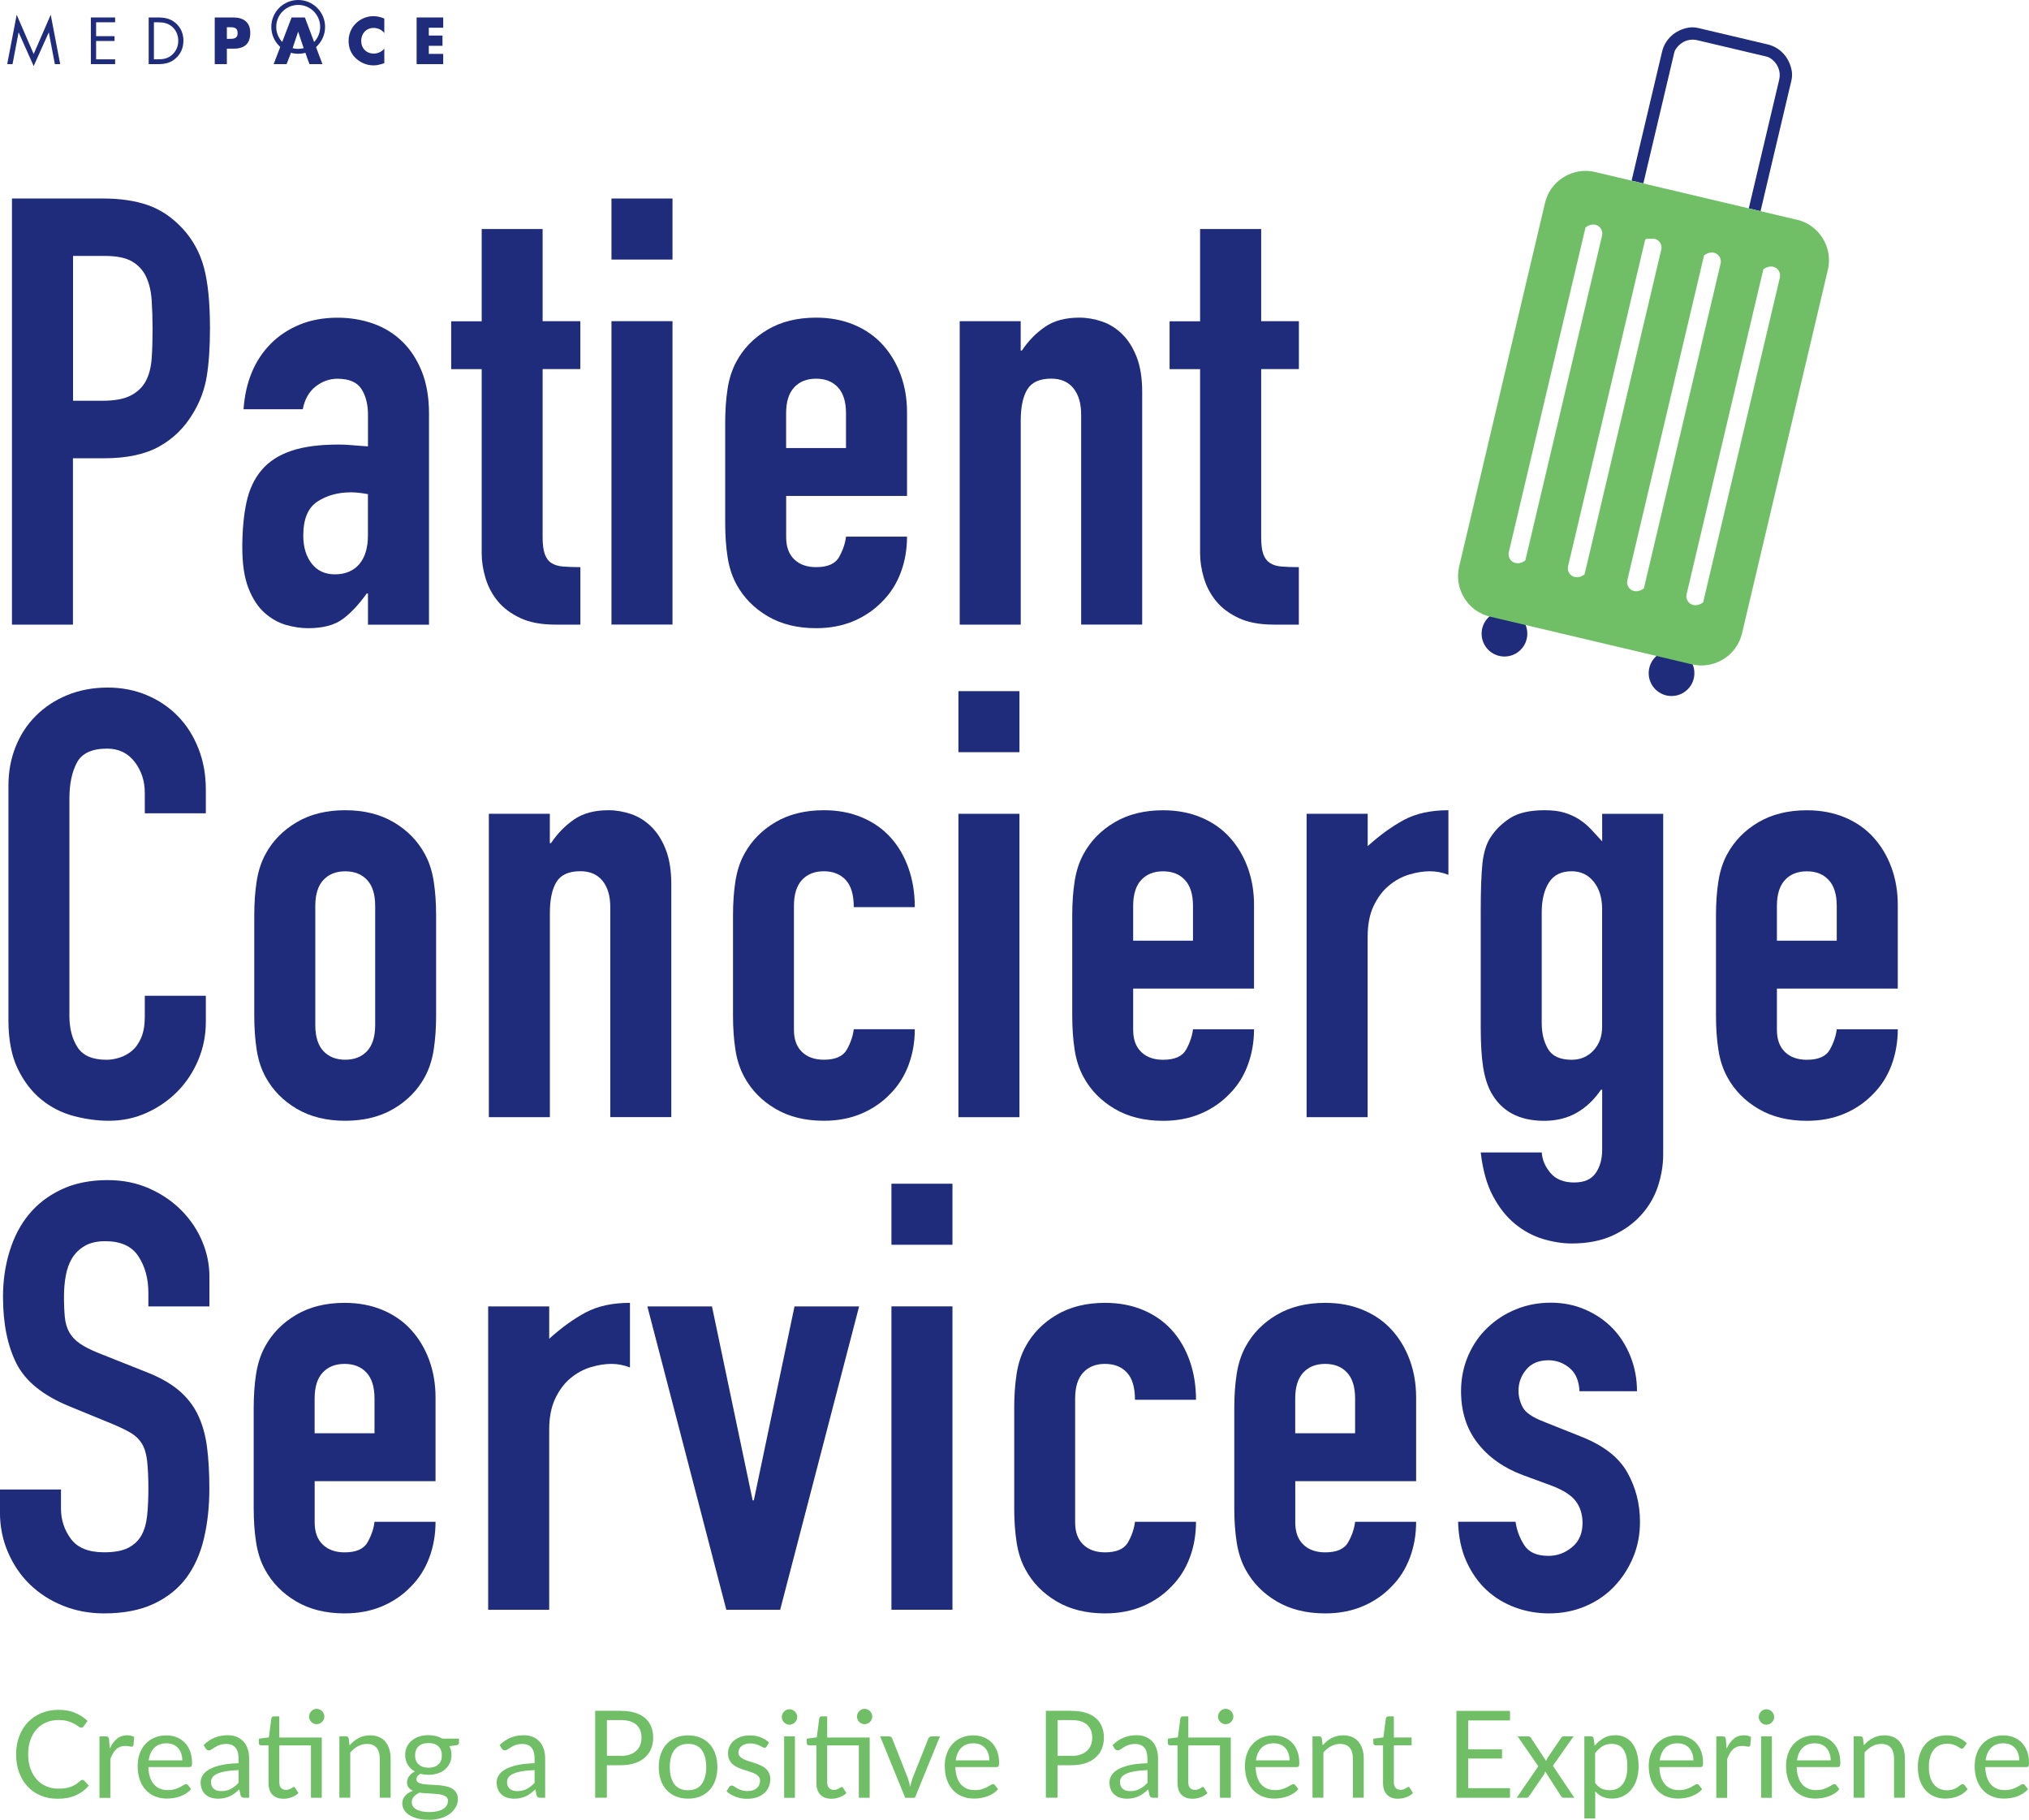 <svg xmlns="http://www.w3.org/2000/svg" id="Layer_2" viewBox="0 0 391.65 351.22"><defs><style>.cls-1{fill:none;}.cls-2{fill:#1f2b7b;}.cls-3{fill:#70bf67;}</style></defs><g id="Layer_1-2"><path class="cls-2" d="m62.75,5.19c0-2.86-2.32-5.19-5.19-5.19s-5.19,2.32-5.19,5.19,2.32,5.19,5.19,5.19,5.19-2.32,5.19-5.19h0Zm-.95,0c0,2.34-1.9,4.24-4.24,4.24s-4.24-1.9-4.24-4.24,1.9-4.24,4.24-4.24,4.24,1.9,4.24,4.24h0Z"/><polygon class="cls-2" points="1.39 12.38 2.42 12.38 3.58 6.28 3.61 6.28 6.5 12.75 9.4 6.28 9.43 6.28 10.59 12.38 11.62 12.38 9.79 2.85 6.5 10.42 3.22 2.85 1.39 12.38 1.39 12.38"/><polygon class="cls-2" points="17.54 12.38 22.22 12.38 22.22 11.45 18.55 11.45 18.55 7.91 22.11 7.91 22.11 6.98 18.55 6.98 18.55 4.3 22.22 4.3 22.22 3.37 17.54 3.37 17.54 12.38 17.54 12.38"/><path class="cls-2" d="m35.41,7.89c0-1.34-.47-2.55-1.49-3.43-1.06-.91-2.17-1.09-3.52-1.09h-1.7v9.01h1.67c1.41,0,2.49-.18,3.56-1.13.99-.89,1.47-2.05,1.47-3.36h0Zm-1-.01c0,1-.38,1.95-1.13,2.64-.82.78-1.74.93-2.84.93h-.73v-7.15h.73c1.06,0,1.97.14,2.8.87.78.68,1.17,1.67,1.17,2.7h0Z"/><path class="cls-2" d="m48.31,6.33c0-2.07-1.34-2.96-3.27-2.96h-3.59v9.01h2.34v-2.99h1.33c2.04,0,3.19-.93,3.19-3.06h0Zm-2.44.07c0,1.1-.84,1.1-1.69,1.1h-.39v-2.25h.39c.91,0,1.69.01,1.69,1.15h0Z"/><polygon class="cls-2" points="62.24 12.38 58.85 3.37 56.29 3.37 52.82 12.38 55.31 12.38 55.93 10.82 55.93 10.82 56.58 9.02 56.57 9.02 57.54 6.15 57.57 6.15 58.47 8.87 58.48 8.87 59.26 11.07 59.25 11.07 59.74 12.38 62.24 12.38 62.24 12.38"/><path class="cls-2" d="m74.19,3.58c-.69-.29-1.38-.46-2.14-.46-1.27,0-2.55.55-3.43,1.46-.86.88-1.33,2.07-1.33,3.3,0,1.34.45,2.51,1.44,3.41.93.85,2.13,1.33,3.38,1.33.73,0,1.29-.18,2.07-.42v-2.81c-.49.59-1.25.95-2.02.95-1.46,0-2.44-1.03-2.44-2.45s.97-2.5,2.4-2.5c.8,0,1.58.35,2.06.99v-2.81h0Z"/><polygon class="cls-2" points="85.55 5.35 85.55 3.37 80.42 3.37 80.42 12.38 85.55 12.38 85.55 10.4 82.77 10.4 82.77 8.84 85.41 8.84 85.41 6.86 82.77 6.86 82.77 5.35 85.55 5.35 85.55 5.35"/><path class="cls-2" d="m2.31,38.31h17.67c3.23,0,6.08.42,8.54,1.27,2.46.85,4.7,2.35,6.7,4.5,2,2.16,3.38,4.68,4.15,7.57s1.16,6.79,1.16,11.72c0,3.62-.21,6.72-.63,9.3-.43,2.58-1.33,4.98-2.72,7.22-1.62,2.69-3.77,4.79-6.47,6.29-2.7,1.5-6.24,2.26-10.62,2.26h-6.01v32.1H2.31V38.31Zm11.78,39.03h5.66c2.39,0,4.23-.34,5.54-1.04,1.31-.69,2.27-1.64,2.89-2.83.62-1.19.98-2.63,1.1-4.33s.17-3.58.17-5.66c0-1.92-.06-3.75-.17-5.49s-.46-3.23-1.04-4.5c-.58-1.27-1.48-2.27-2.71-3.01-1.23-.73-3.01-1.09-5.31-1.09h-6.12v27.94Z"/><path class="cls-2" d="m71.02,114.53h-.23c-1.54,2.16-3.1,3.81-4.68,4.97-1.58,1.15-3.79,1.73-6.64,1.73-1.38,0-2.81-.22-4.27-.63-1.47-.43-2.83-1.2-4.1-2.31-1.27-1.11-2.31-2.69-3.12-4.73-.81-2.04-1.21-4.68-1.21-7.91s.27-6.22.81-8.72c.54-2.5,1.52-4.58,2.94-6.24s3.33-2.89,5.72-3.69c2.39-.81,5.43-1.21,9.13-1.21.85,0,1.69.04,2.54.12.84.08,1.88.15,3.12.23v-6.12c0-2-.43-3.66-1.27-4.96-.85-1.31-2.39-1.97-4.62-1.97-1.54,0-2.94.5-4.22,1.5-1.27,1-2.1,2.46-2.48,4.39h-11.43c.38-5.31,2.15-9.54,5.31-12.7,1.54-1.54,3.39-2.75,5.54-3.64,2.15-.88,4.58-1.33,7.28-1.33,2.46,0,4.77.38,6.93,1.15s4.02,1.93,5.6,3.47c1.58,1.54,2.83,3.46,3.76,5.78.92,2.31,1.38,5.01,1.38,8.08v40.76h-11.78v-6Zm0-19.17c-1.31-.23-2.39-.35-3.23-.35-2.54,0-4.72.6-6.53,1.79-1.81,1.2-2.72,3.37-2.72,6.53,0,2.24.54,4.04,1.62,5.43,1.08,1.39,2.58,2.08,4.51,2.08s3.56-.65,4.68-1.97c1.11-1.31,1.67-3.16,1.67-5.54v-7.97Z"/><path class="cls-2" d="m92.96,44.2h11.78v17.79h7.28v9.24h-7.28v32.45c0,1.38.14,2.46.41,3.23.27.77.69,1.35,1.27,1.73.58.38,1.33.62,2.26.69.92.08,2.04.12,3.35.12v11.09h-4.85c-2.7,0-4.95-.42-6.75-1.27-1.81-.85-3.25-1.92-4.33-3.23-1.08-1.31-1.87-2.79-2.37-4.44s-.75-3.25-.75-4.79v-35.57h-5.89v-9.24h5.89v-17.79Z"/><path class="cls-2" d="m118.03,38.31h11.78v11.78h-11.78v-11.78Zm0,23.67h11.78v58.55h-11.78v-58.55Z"/><path class="cls-2" d="m151.75,95.71v7.97c0,1.85.52,3.27,1.56,4.27,1.04,1,2.44,1.5,4.22,1.5,2.23,0,3.71-.65,4.44-1.96.73-1.31,1.18-2.62,1.33-3.93h11.78c0,2.46-.4,4.77-1.21,6.93-.81,2.15-1.98,4-3.52,5.54-1.54,1.62-3.39,2.89-5.54,3.81-2.16.92-4.58,1.39-7.28,1.39-3.62,0-6.74-.77-9.35-2.31-2.62-1.54-4.62-3.58-6.01-6.12-.85-1.54-1.42-3.31-1.73-5.31-.31-2-.46-4.2-.46-6.58v-19.29c0-2.39.15-4.58.46-6.58.31-2,.89-3.78,1.73-5.31,1.38-2.54,3.39-4.58,6.01-6.12,2.61-1.54,5.73-2.31,9.35-2.31,2.69,0,5.14.46,7.33,1.38s4.04,2.21,5.54,3.87c1.5,1.66,2.66,3.6,3.47,5.83.81,2.23,1.21,4.62,1.21,7.16v16.17h-23.33Zm0-9.24h11.55v-6.7c0-2.24-.52-3.91-1.56-5.02-1.04-1.12-2.44-1.67-4.22-1.67s-3.18.56-4.22,1.67c-1.04,1.12-1.56,2.79-1.56,5.02v6.7Z"/><path class="cls-2" d="m185.24,61.99h11.78v5.66h.23c1.23-1.85,2.72-3.37,4.45-4.56,1.73-1.2,3.94-1.79,6.64-1.79,1.46,0,2.92.25,4.39.75,1.46.5,2.77,1.33,3.93,2.48s2.08,2.64,2.77,4.44c.69,1.81,1.04,4.02,1.04,6.64v44.92h-11.78v-40.53c0-2.15-.5-3.85-1.5-5.08-1-1.23-2.43-1.85-4.27-1.85-2.23,0-3.77.69-4.62,2.08-.85,1.39-1.27,3.39-1.27,6.01v39.38h-11.78v-58.55Z"/><path class="cls-2" d="m231.66,44.2h11.78v17.79h7.28v9.24h-7.28v32.45c0,1.38.13,2.46.4,3.23s.7,1.35,1.27,1.73c.58.38,1.33.62,2.25.69.92.08,2.04.12,3.35.12v11.09h-4.85c-2.7,0-4.95-.42-6.76-1.27-1.81-.85-3.25-1.92-4.33-3.23-1.08-1.31-1.87-2.79-2.37-4.44-.5-1.66-.75-3.25-.75-4.79v-35.57h-5.89v-9.24h5.89v-17.79Z"/><path class="cls-2" d="m39.73,197.24c0,2.54-.48,4.96-1.44,7.27-.96,2.31-2.29,4.33-3.98,6.07-1.69,1.73-3.68,3.12-5.95,4.15-2.27,1.04-4.72,1.56-7.33,1.56-2.23,0-4.5-.31-6.81-.92-2.31-.62-4.39-1.67-6.24-3.18-1.85-1.5-3.37-3.48-4.56-5.95-1.19-2.46-1.79-5.58-1.79-9.35v-45.27c0-2.69.46-5.2,1.38-7.5.92-2.31,2.23-4.31,3.93-6,1.69-1.69,3.71-3.02,6.06-3.98,2.35-.96,4.95-1.45,7.8-1.45,2.69,0,5.2.48,7.5,1.45,2.31.96,4.31,2.31,6.01,4.04,1.69,1.73,3.02,3.81,3.98,6.24.96,2.43,1.44,5.06,1.44,7.91v4.62h-11.78v-3.93c0-2.31-.66-4.31-1.97-6.01-1.31-1.69-3.08-2.54-5.31-2.54-2.93,0-4.87.91-5.83,2.71-.96,1.81-1.44,4.1-1.44,6.87v42.04c0,2.39.52,4.39,1.56,6.01,1.04,1.62,2.91,2.42,5.6,2.42.77,0,1.6-.13,2.48-.4.88-.27,1.69-.71,2.43-1.33.73-.61,1.33-1.46,1.79-2.54.46-1.08.69-2.43.69-4.04v-4.04h11.78v5.08Z"/><path class="cls-2" d="m49.08,176.68c0-2.39.15-4.58.46-6.58.31-2,.89-3.78,1.73-5.31,1.38-2.54,3.39-4.58,6.01-6.12,2.61-1.54,5.73-2.31,9.35-2.31s6.73.77,9.35,2.31c2.62,1.54,4.62,3.58,6.01,6.12.85,1.54,1.42,3.31,1.73,5.31.31,2,.46,4.19.46,6.58v19.29c0,2.39-.15,4.58-.46,6.58-.31,2-.89,3.77-1.73,5.31-1.39,2.54-3.39,4.58-6.01,6.12-2.62,1.54-5.74,2.31-9.35,2.31s-6.74-.77-9.35-2.31c-2.62-1.54-4.62-3.58-6.01-6.12-.85-1.54-1.42-3.31-1.73-5.31-.31-2-.46-4.2-.46-6.58v-19.29Zm11.78,21.14c0,2.23.52,3.91,1.56,5.02,1.04,1.11,2.44,1.67,4.22,1.67s3.18-.56,4.22-1.67c1.04-1.12,1.56-2.79,1.56-5.02v-22.98c0-2.24-.52-3.91-1.56-5.02-1.04-1.12-2.44-1.67-4.22-1.67s-3.18.56-4.22,1.67c-1.04,1.12-1.56,2.79-1.56,5.02v22.98Z"/><path class="cls-2" d="m94.35,157.05h11.78v5.66h.23c1.23-1.85,2.72-3.37,4.45-4.56,1.73-1.2,3.94-1.79,6.64-1.79,1.46,0,2.92.25,4.39.75,1.46.5,2.77,1.33,3.93,2.48s2.08,2.64,2.77,4.44c.69,1.81,1.04,4.02,1.04,6.64v44.92h-11.78v-40.53c0-2.15-.5-3.85-1.5-5.08-1-1.23-2.43-1.85-4.27-1.85-2.23,0-3.77.69-4.62,2.08-.85,1.39-1.27,3.39-1.27,6.01v39.38h-11.78v-58.55Z"/><path class="cls-2" d="m153.25,198.74c0,1.85.52,3.27,1.56,4.27,1.04,1,2.44,1.5,4.21,1.5,2.23,0,3.71-.65,4.45-1.96.73-1.31,1.17-2.62,1.33-3.93h11.78c0,2.46-.4,4.77-1.21,6.93-.81,2.15-1.98,4-3.52,5.54-1.54,1.62-3.39,2.89-5.54,3.81-2.15.92-4.58,1.39-7.28,1.39-3.62,0-6.74-.77-9.35-2.31-2.62-1.54-4.62-3.58-6-6.12-.85-1.54-1.43-3.31-1.73-5.31-.31-2-.46-4.2-.46-6.58v-19.29c0-2.39.15-4.58.46-6.58.31-2,.88-3.78,1.73-5.31,1.38-2.54,3.38-4.58,6-6.12,2.61-1.54,5.74-2.31,9.35-2.31,2.7,0,5.14.46,7.33,1.38,2.19.92,4.04,2.21,5.54,3.87,1.5,1.66,2.66,3.64,3.47,5.95.81,2.31,1.21,4.81,1.21,7.5h-11.78c0-2.39-.52-4.14-1.56-5.25s-2.44-1.67-4.22-1.67-3.18.56-4.21,1.67c-1.04,1.12-1.56,2.79-1.56,5.02v23.91Z"/><path class="cls-2" d="m185,133.38h11.78v11.78h-11.78v-11.78Zm0,23.67h11.78v58.55h-11.78v-58.55Z"/><path class="cls-2" d="m218.73,190.78v7.97c0,1.85.52,3.27,1.56,4.27,1.04,1,2.44,1.5,4.21,1.5,2.24,0,3.72-.65,4.45-1.96.73-1.31,1.17-2.62,1.33-3.93h11.78c0,2.46-.41,4.77-1.21,6.93s-1.98,4-3.52,5.54c-1.54,1.62-3.39,2.89-5.54,3.81-2.15.92-4.58,1.39-7.28,1.39-3.62,0-6.73-.77-9.35-2.31-2.62-1.54-4.62-3.58-6-6.12-.85-1.54-1.43-3.31-1.73-5.31-.31-2-.46-4.2-.46-6.58v-19.29c0-2.39.15-4.58.46-6.58.31-2,.88-3.78,1.73-5.31,1.38-2.54,3.38-4.58,6-6.12,2.62-1.54,5.74-2.31,9.35-2.31,2.7,0,5.14.46,7.33,1.38,2.2.92,4.04,2.21,5.54,3.87s2.66,3.6,3.47,5.83,1.21,4.62,1.21,7.16v16.17h-23.33Zm0-9.24h11.55v-6.7c0-2.24-.52-3.91-1.56-5.02-1.04-1.12-2.44-1.67-4.22-1.67s-3.18.56-4.21,1.67c-1.04,1.12-1.56,2.79-1.56,5.02v6.7Z"/><path class="cls-2" d="m252.22,157.05h11.78v6.24c2.39-2.15,4.73-3.85,7.04-5.08,2.31-1.23,5.16-1.85,8.54-1.85v12.47c-1.15-.46-2.35-.69-3.58-.69s-2.56.21-3.98.63c-1.43.43-2.73,1.14-3.93,2.14-1.2,1-2.18,2.31-2.95,3.93-.77,1.62-1.15,3.62-1.15,6v34.76h-11.78v-58.55Z"/><path class="cls-2" d="m297.6,222.42c.08,1.38.63,2.69,1.67,3.93,1.04,1.23,2.56,1.85,4.56,1.85s3.31-.6,4.16-1.79c.85-1.2,1.27-2.72,1.27-4.56v-11.55h-.23c-1.31,1.93-2.87,3.41-4.68,4.44-1.81,1.04-3.91,1.56-6.29,1.56-4.85,0-8.27-1.85-10.28-5.55-.69-1.31-1.2-2.92-1.5-4.85-.31-1.93-.46-4.51-.46-7.74v-22.29c0-4.23.12-7.35.34-9.35.23-2,.73-3.62,1.5-4.85,1-1.54,2.29-2.81,3.87-3.81,1.57-1,3.79-1.5,6.64-1.5,1.46,0,2.72.15,3.76.46,1.04.31,1.98.73,2.83,1.27.85.54,1.62,1.18,2.31,1.91.69.73,1.42,1.52,2.19,2.37v-5.31h11.78v65.71c0,2-.33,4.02-.98,6.06-.66,2.04-1.71,3.89-3.18,5.54-1.47,1.66-3.31,3-5.54,4.04-2.24,1.04-4.89,1.56-7.97,1.56-1.77,0-3.62-.29-5.54-.87-1.93-.58-3.72-1.54-5.37-2.89-1.66-1.35-3.08-3.14-4.27-5.37-1.2-2.24-1.98-5.04-2.37-8.43h11.78Zm0-24.83c0,1.85.4,3.47,1.21,4.85.81,1.38,2.33,2.08,4.56,2.08,1.69,0,3.1-.6,4.21-1.79,1.12-1.2,1.67-2.72,1.67-4.56v-22.75c0-2.15-.54-3.91-1.62-5.26-1.08-1.35-2.5-2.02-4.27-2.02-2,0-3.47.73-4.39,2.19-.92,1.47-1.38,3.39-1.38,5.78v21.48Z"/><path class="cls-2" d="m342.99,190.78v7.97c0,1.85.52,3.27,1.56,4.27,1.04,1,2.44,1.5,4.21,1.5,2.24,0,3.72-.65,4.45-1.96.73-1.31,1.17-2.62,1.33-3.93h11.78c0,2.46-.41,4.77-1.21,6.93-.81,2.15-1.98,4-3.52,5.54-1.54,1.62-3.39,2.89-5.54,3.81-2.15.92-4.58,1.39-7.28,1.39-3.62,0-6.73-.77-9.35-2.31-2.62-1.54-4.62-3.58-6-6.12-.85-1.54-1.43-3.31-1.73-5.31-.31-2-.46-4.2-.46-6.58v-19.29c0-2.39.15-4.58.46-6.58.31-2,.88-3.78,1.73-5.31,1.38-2.54,3.38-4.58,6-6.12,2.62-1.54,5.74-2.31,9.35-2.31,2.7,0,5.14.46,7.33,1.38,2.2.92,4.04,2.21,5.54,3.87,1.5,1.66,2.66,3.6,3.47,5.83.81,2.23,1.21,4.62,1.21,7.16v16.17h-23.33Zm0-9.24h11.55v-6.7c0-2.24-.52-3.91-1.56-5.02-1.04-1.12-2.44-1.67-4.22-1.67s-3.18.56-4.21,1.67c-1.04,1.12-1.56,2.79-1.56,5.02v6.7Z"/><path class="cls-2" d="m40.42,252.12h-11.78v-2.66c0-2.69-.63-5.02-1.91-6.99-1.27-1.97-3.41-2.94-6.41-2.94-1.62,0-2.94.31-3.98.92-1.04.62-1.85,1.41-2.43,2.37-.58.97-.98,2.08-1.21,3.35-.23,1.27-.35,2.6-.35,3.98,0,1.62.06,2.99.17,4.1.12,1.12.41,2.08.87,2.89.46.81,1.13,1.52,2.02,2.14s2.1,1.23,3.64,1.85l9.01,3.58c2.61,1,4.73,2.18,6.35,3.52,1.62,1.35,2.87,2.92,3.75,4.73.88,1.81,1.48,3.89,1.79,6.24.31,2.35.46,5.02.46,8.03,0,3.47-.34,6.68-1.04,9.64-.69,2.96-1.83,5.5-3.4,7.62-1.58,2.12-3.68,3.79-6.29,5.02-2.62,1.23-5.81,1.85-9.59,1.85-2.85,0-5.51-.5-7.97-1.5-2.47-1-4.58-2.37-6.36-4.1s-3.18-3.79-4.21-6.18c-1.04-2.38-1.56-4.97-1.56-7.74v-4.39h11.78v3.69c0,2.15.63,4.1,1.91,5.83,1.27,1.73,3.4,2.6,6.41,2.6,2,0,3.56-.29,4.68-.87,1.11-.58,1.96-1.38,2.54-2.42.58-1.04.94-2.33,1.1-3.87.15-1.54.23-3.23.23-5.08,0-2.15-.08-3.93-.23-5.31-.15-1.38-.48-2.5-.98-3.35-.5-.84-1.19-1.54-2.08-2.08-.89-.54-2.06-1.11-3.52-1.73l-8.43-3.46c-5.08-2.08-8.49-4.83-10.22-8.26-1.73-3.42-2.6-7.72-2.6-12.88,0-3.08.42-6,1.27-8.78.85-2.77,2.1-5.16,3.76-7.16,1.65-2,3.75-3.6,6.29-4.79,2.54-1.19,5.5-1.79,8.89-1.79,2.92,0,5.6.54,8.03,1.62,2.43,1.08,4.5,2.5,6.24,4.27s3.06,3.75,3.98,5.95c.92,2.2,1.38,4.45,1.38,6.76v5.78Z"/><path class="cls-2" d="m60.74,285.84v7.97c0,1.85.52,3.27,1.56,4.27,1.04,1,2.44,1.5,4.22,1.5,2.23,0,3.71-.65,4.44-1.96.73-1.31,1.18-2.62,1.33-3.93h11.78c0,2.46-.4,4.77-1.21,6.93-.81,2.15-1.98,4-3.52,5.54-1.54,1.62-3.39,2.89-5.54,3.81-2.16.92-4.58,1.39-7.28,1.39-3.62,0-6.74-.77-9.35-2.31-2.62-1.54-4.62-3.58-6.01-6.12-.85-1.54-1.42-3.31-1.73-5.31-.31-2-.46-4.2-.46-6.58v-19.29c0-2.39.15-4.58.46-6.58.31-2,.89-3.78,1.73-5.31,1.38-2.54,3.39-4.58,6.01-6.12,2.61-1.54,5.73-2.31,9.35-2.31,2.69,0,5.14.46,7.33,1.38,2.19.92,4.04,2.21,5.54,3.87,1.5,1.66,2.66,3.6,3.47,5.83.81,2.23,1.21,4.62,1.21,7.16v16.17h-23.33Zm0-9.24h11.55v-6.7c0-2.24-.52-3.91-1.56-5.02-1.04-1.12-2.44-1.67-4.22-1.67s-3.18.56-4.22,1.67c-1.04,1.12-1.56,2.79-1.56,5.02v6.7Z"/><path class="cls-2" d="m94.23,252.12h11.78v6.24c2.39-2.15,4.73-3.85,7.05-5.08,2.31-1.23,5.16-1.85,8.54-1.85v12.47c-1.16-.46-2.35-.69-3.58-.69s-2.56.21-3.98.63c-1.42.43-2.73,1.14-3.93,2.14-1.2,1-2.17,2.31-2.94,3.93-.77,1.62-1.16,3.62-1.16,6v34.76h-11.78v-58.55Z"/><path class="cls-2" d="m150.59,310.67h-10.39l-15.24-58.55h12.47l7.85,37.42h.23l7.85-37.42h12.47l-15.24,58.55Z"/><path class="cls-2" d="m172.07,228.44h11.78v11.78h-11.78v-11.78Zm0,23.67h11.78v58.55h-11.78v-58.55Z"/><path class="cls-2" d="m207.53,293.81c0,1.85.52,3.27,1.56,4.27,1.04,1,2.44,1.5,4.21,1.5,2.23,0,3.71-.65,4.45-1.96.73-1.31,1.17-2.62,1.33-3.93h11.78c0,2.46-.4,4.77-1.21,6.93-.81,2.15-1.98,4-3.52,5.54-1.54,1.62-3.39,2.89-5.54,3.81-2.15.92-4.58,1.39-7.28,1.39-3.62,0-6.74-.77-9.35-2.31-2.62-1.54-4.62-3.58-6-6.12-.85-1.54-1.43-3.31-1.73-5.31-.31-2-.46-4.2-.46-6.58v-19.29c0-2.39.15-4.58.46-6.58.31-2,.88-3.78,1.73-5.31,1.38-2.54,3.38-4.58,6-6.12,2.61-1.54,5.74-2.31,9.35-2.31,2.7,0,5.14.46,7.33,1.38,2.19.92,4.04,2.21,5.54,3.87,1.5,1.66,2.66,3.64,3.47,5.95.81,2.31,1.21,4.81,1.21,7.5h-11.78c0-2.39-.52-4.14-1.56-5.25-1.04-1.12-2.44-1.67-4.22-1.67s-3.18.56-4.21,1.67c-1.04,1.12-1.56,2.79-1.56,5.02v23.91Z"/><path class="cls-2" d="m250.02,285.84v7.97c0,1.85.52,3.27,1.56,4.27,1.04,1,2.44,1.5,4.22,1.5,2.23,0,3.71-.65,4.44-1.96.73-1.31,1.18-2.62,1.33-3.93h11.78c0,2.46-.4,4.77-1.21,6.93-.81,2.15-1.98,4-3.52,5.54-1.54,1.62-3.39,2.89-5.54,3.81-2.16.92-4.58,1.39-7.28,1.39-3.62,0-6.74-.77-9.35-2.31-2.62-1.54-4.62-3.58-6.01-6.12-.85-1.54-1.42-3.31-1.73-5.31-.31-2-.46-4.2-.46-6.58v-19.29c0-2.39.15-4.58.46-6.58.31-2,.89-3.78,1.73-5.31,1.38-2.54,3.39-4.58,6.01-6.12,2.61-1.54,5.73-2.31,9.35-2.31,2.69,0,5.14.46,7.33,1.38,2.19.92,4.04,2.21,5.54,3.87,1.5,1.66,2.66,3.6,3.47,5.83.81,2.23,1.21,4.62,1.21,7.16v16.17h-23.33Zm0-9.24h11.55v-6.7c0-2.24-.52-3.91-1.56-5.02-1.04-1.12-2.44-1.67-4.22-1.67s-3.18.56-4.22,1.67c-1.04,1.12-1.56,2.79-1.56,5.02v6.7Z"/><path class="cls-2" d="m304.88,268.51c-.08-2-.71-3.5-1.9-4.5-1.2-1-2.56-1.5-4.1-1.5-1.85,0-3.27.6-4.27,1.79-1,1.19-1.5,2.56-1.5,4.1,0,1.08.27,2.14.81,3.17.54,1.04,1.92,1.98,4.16,2.83l6.93,2.77c4.39,1.69,7.41,4.01,9.07,6.93s2.48,6.12,2.48,9.59c0,2.46-.44,4.75-1.33,6.87-.89,2.12-2.1,3.98-3.64,5.6-1.54,1.62-3.39,2.89-5.54,3.81-2.15.92-4.5,1.39-7.04,1.39-2.31,0-4.51-.39-6.58-1.16s-3.91-1.88-5.49-3.35c-1.58-1.46-2.87-3.29-3.87-5.49-1-2.19-1.54-4.75-1.62-7.68h11.09c.23,1.62.79,3.12,1.67,4.5.88,1.38,2.44,2.08,4.68,2.08,1.69,0,3.21-.56,4.56-1.68,1.35-1.11,2.02-2.67,2.02-4.67,0-1.62-.43-3.01-1.27-4.16-.85-1.16-2.39-2.15-4.62-3.01l-5.66-2.08c-3.69-1.38-6.6-3.45-8.72-6.18-2.12-2.73-3.18-6.07-3.18-9.99,0-2.46.46-4.75,1.38-6.87.92-2.12,2.17-3.93,3.76-5.43,1.57-1.5,3.4-2.68,5.49-3.52,2.08-.85,4.31-1.27,6.7-1.27s4.6.44,6.64,1.33c2.04.89,3.79,2.08,5.25,3.58s2.62,3.31,3.47,5.43c.85,2.12,1.27,4.37,1.27,6.75h-11.09Z"/><path class="cls-3" d="m15.91,343.48c.12,0,.24.05.33.15l.9.97c-.68.8-1.52,1.42-2.5,1.86-.97.45-2.16.67-3.55.67-1.2,0-2.29-.21-3.28-.63-.98-.42-1.82-1-2.51-1.76-.7-.75-1.23-1.66-1.62-2.71-.38-1.05-.57-2.21-.57-3.47s.2-2.43.6-3.48c.4-1.06.96-1.96,1.68-2.72.72-.76,1.59-1.35,2.6-1.76,1.01-.42,2.12-.63,3.34-.63s2.24.19,3.16.58c.91.38,1.72.9,2.41,1.56l-.75,1.04c-.05.08-.11.14-.18.19-.08.05-.18.08-.3.08-.14,0-.31-.08-.51-.23s-.47-.32-.79-.51c-.33-.19-.74-.36-1.23-.51-.5-.15-1.1-.23-1.82-.23-.87,0-1.66.15-2.38.45s-1.34.73-1.86,1.31c-.52.57-.92,1.26-1.21,2.08-.29.82-.43,1.74-.43,2.78s.15,1.98.45,2.8c.3.82.71,1.51,1.23,2.08.52.56,1.13,1,1.83,1.29.71.3,1.47.45,2.29.45.5,0,.95-.03,1.35-.09s.77-.15,1.11-.27c.34-.12.65-.29.94-.48.29-.19.59-.42.87-.68.13-.12.26-.17.4-.17Z"/><path class="cls-3" d="m21.19,337.46c.37-.81.84-1.45,1.38-1.9s1.21-.68,2-.68c.25,0,.49.03.72.09.23.05.44.14.62.26l-.15,1.56c-.05.2-.16.29-.35.29-.11,0-.27-.02-.48-.07s-.45-.07-.72-.07c-.37,0-.7.05-1,.16s-.56.27-.79.49-.44.48-.62.8c-.18.32-.35.68-.5,1.08v7.49h-2.1v-11.86h1.2c.23,0,.38.04.47.13s.15.23.18.44l.14,1.8Z"/><path class="cls-3" d="m36.88,345.28c-.26.31-.57.58-.93.81-.36.23-.74.42-1.15.57s-.83.26-1.27.33-.87.11-1.3.11c-.82,0-1.57-.14-2.27-.41-.69-.28-1.28-.68-1.79-1.22-.51-.54-.9-1.2-1.18-1.98s-.42-1.69-.42-2.72c0-.83.13-1.6.38-2.32.26-.72.62-1.34,1.1-1.86.47-.53,1.06-.94,1.74-1.24.69-.3,1.46-.45,2.32-.45.71,0,1.37.12,1.97.36.6.24,1.13.58,1.57,1.03s.79,1,1.04,1.66c.25.66.38,1.41.38,2.25,0,.33-.04.55-.11.66-.07.11-.2.16-.39.16h-7.93c.02.75.13,1.4.31,1.95.18.56.44,1.02.77,1.39.32.37.72.65,1.17.83.45.19.96.27,1.52.27.52,0,.97-.06,1.35-.18.38-.12.7-.25.98-.39.27-.14.5-.27.68-.39.19-.12.34-.19.48-.19.17,0,.31.07.4.2l.59.76Zm-1.69-5.56c0-.48-.07-.92-.21-1.33-.13-.4-.33-.75-.6-1.04-.26-.29-.58-.52-.95-.68-.38-.16-.8-.24-1.28-.24-1,0-1.79.29-2.37.87-.58.58-.94,1.39-1.08,2.42h6.49Z"/><path class="cls-3" d="m39.31,336.76c.66-.63,1.36-1.11,2.12-1.42.76-.31,1.6-.47,2.52-.47.66,0,1.25.11,1.77.33s.95.52,1.3.91c.35.39.62.86.8,1.42s.27,1.16.27,1.83v7.58h-.93c-.2,0-.36-.03-.47-.1-.11-.07-.2-.2-.26-.39l-.23-1.13c-.31.29-.62.55-.91.77s-.61.41-.94.56c-.33.15-.68.27-1.05.35s-.79.12-1.23.12-.9-.07-1.3-.19c-.41-.13-.76-.32-1.06-.58s-.54-.58-.71-.98c-.18-.39-.27-.86-.27-1.4,0-.47.13-.92.39-1.35s.68-.82,1.25-1.15,1.33-.61,2.26-.82c.93-.22,2.07-.34,3.42-.37v-.92c0-.92-.19-1.62-.6-2.09-.39-.47-.98-.71-1.74-.71-.52,0-.95.07-1.3.19s-.65.27-.9.43c-.26.16-.47.31-.66.43-.18.13-.36.19-.54.19-.14,0-.26-.04-.36-.11s-.19-.17-.26-.27l-.38-.67Zm6.73,4.84c-.96.03-1.78.11-2.45.23-.67.12-1.22.28-1.65.47s-.73.43-.92.69c-.19.27-.29.56-.29.89s.05.58.15.81c.1.22.24.41.42.55.17.14.38.25.62.32s.5.1.77.1c.37,0,.7-.03,1.01-.11.31-.07.59-.18.86-.32.27-.14.53-.31.77-.51.25-.19.49-.42.72-.67v-2.46Z"/><path class="cls-3" d="m62.1,346.94h-2.08v-10.11h-6.11v7.12c0,.5.12.87.36,1.11s.56.36.94.36c.22,0,.41-.03.57-.09.15-.06.29-.12.41-.19.12-.07.22-.13.3-.19.08-.06.15-.09.22-.09.11,0,.21.07.29.2l.61.99c-.36.34-.79.6-1.3.79-.51.19-1.03.29-1.57.29-.94,0-1.66-.26-2.16-.79s-.75-1.28-.75-2.26v-7.26h-1.43c-.12,0-.23-.04-.31-.11-.09-.07-.13-.19-.13-.34v-.83l1.94-.26.48-3.65c.02-.12.08-.21.16-.29s.19-.11.32-.11h1.05v4.08h8.2v11.62Zm.51-15.66c0,.21-.04.39-.12.57-.08.18-.19.33-.32.46-.14.13-.29.24-.48.31-.18.08-.37.12-.57.12s-.39-.04-.57-.12c-.18-.08-.33-.18-.46-.31-.13-.14-.24-.29-.31-.46-.08-.18-.12-.36-.12-.57s.04-.39.12-.58c.08-.19.18-.34.31-.48.14-.14.29-.24.46-.32s.36-.12.57-.12.39.04.57.12.34.19.48.32c.14.14.24.3.32.48.09.18.12.38.12.58Z"/><path class="cls-3" d="m67.49,336.81c.26-.29.53-.55.82-.79s.6-.44.92-.6c.32-.17.67-.3,1.03-.39.36-.09.75-.14,1.18-.14.65,0,1.22.11,1.71.32.5.21.91.52,1.24.91.33.39.58.87.75,1.42.17.55.26,1.17.26,1.84v7.55h-2.09v-7.55c0-.9-.21-1.59-.62-2.09-.41-.5-1.03-.74-1.86-.74-.62,0-1.19.15-1.73.44-.54.3-1.03.7-1.49,1.21v8.73h-2.1v-11.86h1.25c.3,0,.48.14.55.43l.16,1.29Z"/><path class="cls-3" d="m88.6,335.55v.77c0,.26-.16.42-.5.49l-1.35.17c.27.51.4,1.08.4,1.71,0,.58-.11,1.1-.33,1.57-.22.47-.53.88-.92,1.21-.39.34-.86.6-1.41.77-.54.18-1.14.27-1.78.27-.55,0-1.08-.07-1.57-.2-.25.15-.44.32-.58.5-.13.17-.19.35-.19.53,0,.28.11.5.34.64.23.15.53.25.91.31s.8.1,1.28.12.97.04,1.48.08c.5.03.99.09,1.47.18.48.09.91.23,1.28.42.38.2.68.47.91.81.23.34.34.79.34,1.33,0,.51-.12,1-.38,1.47-.26.48-.62.9-1.09,1.27s-1.06.67-1.75.89c-.69.22-1.47.33-2.33.33s-1.62-.09-2.27-.26c-.65-.17-1.19-.4-1.62-.69-.43-.29-.75-.62-.97-1-.21-.38-.32-.77-.32-1.19,0-.58.18-1.08.55-1.49.36-.41.87-.73,1.51-.97-.35-.15-.63-.36-.84-.63-.21-.26-.31-.61-.31-1.06,0-.17.03-.35.1-.53.06-.18.15-.37.29-.55.13-.18.29-.36.47-.52s.41-.31.66-.43c-.59-.32-1.04-.76-1.37-1.3-.33-.55-.5-1.17-.5-1.89,0-.58.11-1.1.33-1.57.22-.47.53-.87.94-1.21.39-.33.87-.59,1.42-.77.55-.18,1.15-.27,1.81-.27.52,0,1,.06,1.44.17s.85.28,1.22.5h3.22Zm-2.12,12.03c0-.29-.08-.52-.25-.7-.16-.18-.38-.32-.66-.42-.28-.1-.6-.17-.97-.22-.37-.04-.76-.07-1.17-.1s-.82-.05-1.25-.07c-.42-.02-.83-.06-1.21-.12-.44.21-.8.46-1.08.77-.27.31-.41.67-.41,1.08,0,.27.07.51.2.75.14.23.35.43.63.6.28.17.63.3,1.06.4.43.1.93.15,1.5.15s1.06-.05,1.51-.15c.44-.1.82-.24,1.13-.43.31-.19.54-.41.7-.67.17-.26.25-.54.25-.85Zm-3.76-6.44c.43,0,.8-.06,1.11-.17s.59-.28.81-.49.38-.46.49-.75c.11-.29.16-.62.16-.97,0-.72-.22-1.3-.66-1.73-.44-.43-1.08-.64-1.92-.64s-1.49.21-1.93.64-.66,1.01-.66,1.73c0,.35.05.67.17.97.11.29.28.55.5.75s.49.38.81.49.69.17,1.11.17Z"/><path class="cls-3" d="m96.45,336.76c.66-.63,1.36-1.11,2.12-1.42.76-.31,1.6-.47,2.52-.47.66,0,1.25.11,1.77.33s.95.52,1.3.91c.35.39.62.86.8,1.42s.27,1.16.27,1.83v7.58h-.93c-.2,0-.36-.03-.47-.1-.11-.07-.2-.2-.26-.39l-.23-1.13c-.31.29-.62.55-.91.77s-.61.41-.94.56c-.33.15-.68.27-1.05.35s-.79.12-1.23.12-.9-.07-1.3-.19c-.41-.13-.76-.32-1.06-.58s-.54-.58-.71-.98c-.18-.39-.27-.86-.27-1.4,0-.47.13-.92.39-1.35s.68-.82,1.25-1.15,1.33-.61,2.26-.82c.93-.22,2.07-.34,3.42-.37v-.92c0-.92-.19-1.62-.6-2.09-.39-.47-.98-.71-1.74-.71-.52,0-.95.07-1.3.19s-.65.27-.9.43c-.26.16-.47.31-.66.43-.18.13-.36.19-.54.19-.14,0-.26-.04-.36-.11s-.19-.17-.26-.27l-.38-.67Zm6.73,4.84c-.96.03-1.78.11-2.45.23-.67.12-1.22.28-1.65.47s-.73.43-.92.69c-.19.27-.29.56-.29.89s.05.58.15.81c.1.22.24.41.42.55.17.14.38.25.62.32s.5.1.77.1c.37,0,.7-.03,1.01-.11.31-.07.59-.18.86-.32.27-.14.53-.31.77-.51.25-.19.49-.42.72-.67v-2.46Z"/><path class="cls-3" d="m119.83,330.17c1.06,0,1.98.12,2.77.37.78.24,1.43.6,1.95,1.05.51.45.9,1,1.15,1.64.26.64.38,1.35.38,2.14s-.14,1.49-.41,2.14c-.27.65-.67,1.21-1.2,1.67s-1.18.84-1.96,1.09c-.77.26-1.67.39-2.68.39h-2.69v6.27h-2.26v-16.77h4.95Zm0,8.7c.65,0,1.22-.09,1.72-.26.5-.17.91-.41,1.25-.72.34-.31.6-.68.77-1.11.17-.43.26-.91.26-1.42,0-1.07-.33-1.91-.99-2.51-.66-.6-1.66-.9-3-.9h-2.69v6.9h2.69Z"/><path class="cls-3" d="m132.83,334.9c.87,0,1.64.15,2.34.43.69.29,1.29.7,1.78,1.23s.87,1.17,1.13,1.93c.26.75.39,1.59.39,2.52s-.13,1.78-.39,2.53c-.26.75-.64,1.39-1.13,1.92-.49.53-1.09.94-1.78,1.22-.7.29-1.47.43-2.34.43s-1.66-.14-2.36-.43c-.7-.28-1.29-.69-1.79-1.22-.49-.53-.87-1.17-1.13-1.92-.26-.75-.39-1.59-.39-2.53s.13-1.77.39-2.52c.26-.75.64-1.4,1.13-1.93.5-.53,1.09-.94,1.79-1.23.7-.29,1.49-.43,2.36-.43Zm0,10.58c1.17,0,2.04-.39,2.62-1.18.57-.79.87-1.88.87-3.28s-.29-2.51-.87-3.3c-.58-.79-1.45-1.18-2.62-1.18-.6,0-1.11.1-1.56.31-.44.2-.8.5-1.1.88-.29.38-.51.85-.66,1.41-.14.56-.22,1.19-.22,1.89,0,1.4.29,2.5.87,3.28s1.47,1.18,2.65,1.18Z"/><path class="cls-3" d="m148.01,337.04c-.09.17-.24.26-.43.26-.12,0-.25-.04-.39-.13-.15-.09-.33-.19-.55-.29-.21-.1-.47-.2-.77-.29-.29-.09-.65-.14-1.05-.14-.35,0-.67.04-.95.14-.28.09-.52.21-.72.37-.2.16-.35.34-.46.55-.1.21-.16.43-.16.67,0,.3.09.56.26.76.18.21.41.38.7.53.29.15.62.28.98.39.37.11.74.23,1.13.36.39.13.77.27,1.13.43.37.16.7.35.98.59.29.23.53.52.7.86.18.34.27.75.27,1.22,0,.55-.1,1.05-.29,1.52s-.48.87-.87,1.21-.85.61-1.4.8c-.56.2-1.19.29-1.92.29-.83,0-1.58-.14-2.25-.41-.67-.27-1.24-.61-1.71-1.03l.49-.8c.06-.1.14-.18.22-.24.09-.05.19-.08.32-.08.14,0,.29.05.44.17.16.11.34.23.57.36.22.14.5.26.81.36.32.11.72.17,1.2.17.41,0,.76-.05,1.06-.16.31-.1.56-.25.76-.43.21-.18.35-.39.45-.62.1-.24.15-.48.15-.75,0-.32-.09-.6-.26-.81-.18-.22-.41-.4-.7-.55-.29-.15-.62-.29-.99-.4s-.75-.23-1.14-.36c-.39-.12-.77-.27-1.14-.43-.37-.16-.7-.36-.99-.6-.29-.24-.52-.54-.7-.9-.17-.35-.26-.79-.26-1.29,0-.45.09-.89.28-1.3.19-.42.46-.79.82-1.1.36-.32.8-.56,1.32-.75s1.12-.28,1.79-.28c.78,0,1.48.12,2.1.37.62.24,1.16.58,1.61,1.01l-.47.76Z"/><path class="cls-3" d="m153.89,331.36c0,.21-.04.39-.12.57-.09.17-.19.33-.33.47-.14.14-.3.24-.48.32-.18.08-.38.12-.58.12s-.39-.04-.57-.12c-.17-.08-.33-.19-.46-.32-.14-.14-.24-.29-.32-.47-.08-.17-.12-.36-.12-.57s.04-.39.12-.58c.08-.18.18-.34.32-.48.13-.14.29-.24.46-.32.18-.08.37-.12.57-.12s.39.04.58.12c.18.08.34.19.48.32.14.14.24.3.33.48.08.19.12.38.12.58Zm-.45,3.73v11.86h-2.08v-11.86h2.08Z"/><path class="cls-3" d="m167.86,346.94h-2.08v-10.11h-6.11v7.12c0,.5.12.87.36,1.11s.56.36.94.36c.22,0,.41-.03.57-.09.15-.06.29-.12.41-.19.12-.07.22-.13.3-.19.08-.06.15-.09.22-.09.11,0,.21.07.29.2l.61.99c-.36.34-.79.6-1.3.79-.51.19-1.03.29-1.57.29-.94,0-1.66-.26-2.16-.79s-.75-1.28-.75-2.26v-7.26h-1.43c-.12,0-.23-.04-.31-.11-.09-.07-.13-.19-.13-.34v-.83l1.94-.26.48-3.65c.02-.12.08-.21.16-.29s.19-.11.32-.11h1.05v4.08h8.2v11.62Zm.51-15.66c0,.21-.04.39-.12.57-.08.18-.19.33-.32.46-.14.13-.29.24-.48.31-.18.08-.37.12-.57.12s-.39-.04-.57-.12c-.18-.08-.33-.18-.46-.31-.13-.14-.24-.29-.31-.46-.08-.18-.12-.36-.12-.57s.04-.39.12-.58c.08-.19.18-.34.31-.48.14-.14.29-.24.46-.32s.36-.12.57-.12.39.04.57.12.34.19.48.32c.14.14.24.3.32.48.09.18.12.38.12.58Z"/><path class="cls-3" d="m181.44,335.09l-4.84,11.86h-1.87l-4.84-11.86h1.69c.17,0,.31.04.43.13.11.09.18.19.22.31l3.01,7.63c.1.29.18.57.25.84.07.27.14.55.2.82.06-.27.13-.55.2-.82.07-.27.16-.56.26-.84l3.04-7.63c.05-.13.13-.23.24-.31.11-.08.24-.12.39-.12h1.63Z"/><path class="cls-3" d="m192.66,345.28c-.26.31-.57.58-.92.81-.36.23-.74.42-1.15.57s-.84.26-1.27.33c-.44.07-.87.11-1.3.11-.82,0-1.58-.14-2.27-.41-.69-.28-1.29-.68-1.79-1.22-.51-.54-.89-1.2-1.18-1.98-.28-.79-.42-1.69-.42-2.72,0-.83.12-1.6.38-2.32.26-.72.62-1.34,1.09-1.86s1.06-.94,1.74-1.24c.69-.3,1.46-.45,2.32-.45.71,0,1.37.12,1.97.36.61.24,1.13.58,1.57,1.03s.79,1,1.04,1.66c.25.66.38,1.41.38,2.25,0,.33-.04.55-.11.66-.07.11-.2.16-.4.16h-7.93c.02.75.13,1.4.31,1.95.19.56.44,1.02.77,1.39.33.37.72.65,1.17.83.45.19.96.27,1.52.27.52,0,.97-.06,1.35-.18.38-.12.7-.25.98-.39.27-.14.5-.27.68-.39.19-.12.34-.19.47-.19.17,0,.31.07.4.2l.58.76Zm-1.69-5.56c0-.48-.07-.92-.21-1.33-.14-.4-.33-.75-.6-1.04-.26-.29-.58-.52-.96-.68s-.8-.24-1.27-.24c-1,0-1.79.29-2.38.87-.58.58-.94,1.39-1.08,2.42h6.49Z"/><path class="cls-3" d="m206.83,330.17c1.06,0,1.98.12,2.77.37.78.24,1.43.6,1.95,1.05.51.45.9,1,1.15,1.64.26.64.38,1.35.38,2.14s-.14,1.49-.41,2.14c-.27.65-.67,1.21-1.2,1.67s-1.18.84-1.96,1.09c-.77.26-1.67.39-2.68.39h-2.69v6.27h-2.26v-16.77h4.95Zm0,8.7c.65,0,1.22-.09,1.72-.26.5-.17.91-.41,1.25-.72.34-.31.6-.68.77-1.11.17-.43.26-.91.26-1.42,0-1.07-.33-1.91-.99-2.51-.66-.6-1.66-.9-3-.9h-2.69v6.9h2.69Z"/><path class="cls-3" d="m214.77,336.76c.65-.63,1.36-1.11,2.12-1.42.75-.31,1.59-.47,2.51-.47.67,0,1.25.11,1.77.33s.95.52,1.3.91.62.86.79,1.42c.18.55.27,1.16.27,1.83v7.58h-.92c-.21,0-.36-.03-.47-.1s-.19-.2-.26-.39l-.24-1.13c-.31.29-.62.55-.91.77s-.61.41-.94.56c-.33.15-.68.27-1.05.35s-.78.12-1.24.12-.89-.07-1.3-.19-.76-.32-1.06-.58c-.3-.26-.54-.58-.72-.98-.17-.39-.26-.86-.26-1.4,0-.47.13-.92.39-1.35.26-.43.67-.82,1.25-1.15.58-.34,1.33-.61,2.26-.82.93-.22,2.07-.34,3.42-.37v-.92c0-.92-.2-1.62-.6-2.09-.4-.47-.98-.71-1.75-.71-.51,0-.94.07-1.29.19s-.65.27-.9.43c-.25.16-.47.31-.65.43-.19.13-.37.19-.55.19-.14,0-.26-.04-.36-.11-.1-.07-.19-.17-.26-.27l-.37-.67Zm6.73,4.84c-.96.03-1.78.11-2.45.23-.68.12-1.23.28-1.65.47s-.73.43-.92.69c-.19.27-.29.56-.29.89s.05.58.15.81c.1.22.24.41.41.55.18.14.39.25.62.32s.49.1.77.1c.37,0,.7-.03,1.01-.11.3-.07.59-.18.86-.32.27-.14.53-.31.77-.51.24-.19.48-.42.72-.67v-2.46Z"/><path class="cls-3" d="m237.56,346.94h-2.08v-10.11h-6.11v7.12c0,.5.12.87.36,1.11.24.24.55.36.94.36.22,0,.41-.03.56-.09.16-.06.3-.12.42-.19s.22-.13.3-.19c.08-.06.15-.09.22-.09.11,0,.21.07.29.2l.61.99c-.36.34-.79.6-1.3.79-.51.19-1.03.29-1.57.29-.94,0-1.66-.26-2.16-.79s-.75-1.28-.75-2.26v-7.26h-1.43c-.12,0-.23-.04-.32-.11s-.13-.19-.13-.34v-.83l1.95-.26.48-3.65c.02-.12.08-.21.16-.29s.19-.11.32-.11h1.06v4.08h8.19v11.62Zm.51-15.66c0,.21-.04.39-.12.57-.09.18-.19.33-.33.46-.13.13-.29.24-.47.31-.18.08-.37.12-.57.12s-.39-.04-.57-.12c-.17-.08-.33-.18-.46-.31s-.24-.29-.32-.46-.12-.36-.12-.57.04-.39.12-.58c.08-.19.18-.34.32-.48.13-.14.29-.24.46-.32s.37-.12.57-.12.39.04.57.12.34.19.47.32c.14.14.25.3.33.48.08.18.12.38.12.58Z"/><path class="cls-3" d="m250.61,345.28c-.26.31-.57.58-.93.81-.36.23-.74.42-1.15.57s-.83.26-1.27.33-.87.11-1.3.11c-.82,0-1.57-.14-2.27-.41-.69-.28-1.28-.68-1.79-1.22-.51-.54-.9-1.2-1.18-1.98-.28-.79-.42-1.69-.42-2.72,0-.83.13-1.6.38-2.32.26-.72.62-1.34,1.1-1.86.47-.53,1.06-.94,1.74-1.24.69-.3,1.46-.45,2.32-.45.71,0,1.37.12,1.97.36.6.24,1.13.58,1.57,1.03s.79,1,1.04,1.66c.25.66.38,1.41.38,2.25,0,.33-.04.55-.11.66-.07.11-.2.16-.39.16h-7.93c.02.75.13,1.4.31,1.95.18.56.44,1.02.77,1.39.32.37.72.65,1.17.83.45.19.96.27,1.52.27.52,0,.97-.06,1.35-.18.38-.12.7-.25.98-.39.27-.14.5-.27.68-.39.19-.12.34-.19.48-.19.17,0,.31.07.4.2l.59.76Zm-1.69-5.56c0-.48-.07-.92-.21-1.33-.13-.4-.33-.75-.6-1.04-.26-.29-.58-.52-.95-.68-.38-.16-.8-.24-1.28-.24-1,0-1.79.29-2.37.87-.58.58-.94,1.39-1.08,2.42h6.49Z"/><path class="cls-3" d="m255.31,336.81c.26-.29.53-.55.82-.79s.6-.44.92-.6c.32-.17.67-.3,1.03-.39s.75-.14,1.18-.14c.65,0,1.22.11,1.72.32.5.21.91.52,1.24.91s.58.87.76,1.42c.17.55.26,1.17.26,1.84v7.55h-2.1v-7.55c0-.9-.2-1.59-.61-2.09s-1.04-.74-1.87-.74c-.61,0-1.19.15-1.73.44s-1.03.7-1.48,1.21v8.73h-2.1v-11.86h1.25c.29,0,.48.14.55.43l.16,1.29Z"/><path class="cls-3" d="m269.88,347.13c-.94,0-1.66-.26-2.16-.79-.5-.52-.76-1.28-.76-2.26v-7.26h-1.43c-.12,0-.23-.04-.31-.11-.09-.07-.13-.19-.13-.34v-.83l1.94-.25.48-3.66c.02-.12.08-.21.16-.29.08-.07.19-.11.32-.11h1.06v4.08h3.43v1.51h-3.43v7.12c0,.5.12.87.36,1.11.24.24.55.36.94.36.22,0,.41-.03.57-.09.16-.06.3-.12.41-.19.12-.07.22-.13.3-.19.09-.06.15-.09.22-.09.11,0,.21.07.29.2l.61.99c-.36.34-.8.6-1.3.79-.51.19-1.03.29-1.57.29Z"/><path class="cls-3" d="m291.47,345.09v1.85h-10.34v-16.77h10.34v1.85h-8.07v5.57h6.53v1.78h-6.53v5.72h8.08Z"/><path class="cls-3" d="m303.89,346.94h-2c-.17,0-.31-.04-.4-.13-.1-.09-.18-.19-.24-.3l-2.99-4.65c-.03.11-.06.22-.1.32-.03.11-.09.2-.15.29l-2.76,4.04c-.08.11-.16.21-.25.3-.09.09-.21.13-.37.13h-1.86l4.16-6.08-3.99-5.77h2c.17,0,.3.03.38.08.08.05.15.13.21.23l2.92,4.45c.06-.22.15-.44.29-.65l2.55-3.75c.07-.11.14-.19.23-.26.08-.06.18-.1.3-.1h1.92l-3.99,5.67,4.15,6.19Z"/><path class="cls-3" d="m307.8,336.92c.5-.62,1.08-1.11,1.73-1.49.66-.38,1.41-.56,2.25-.56.68,0,1.31.13,1.86.39.56.26,1.03.65,1.42,1.16.39.51.69,1.15.91,1.9.21.76.32,1.63.32,2.61,0,.87-.12,1.69-.36,2.44-.23.75-.57,1.4-1.01,1.95s-.97.98-1.61,1.3-1.35.48-2.15.48c-.73,0-1.35-.12-1.87-.37-.52-.25-.98-.59-1.37-1.03v5.24h-2.1v-15.87h1.25c.29,0,.48.14.55.43l.19,1.4Zm.11,7.16c.38.51.8.88,1.25,1.09.45.21.96.31,1.52.31,1.11,0,1.96-.39,2.55-1.18.6-.79.89-1.91.89-3.37,0-.77-.07-1.44-.2-1.99-.14-.56-.34-1.01-.6-1.37-.26-.36-.57-.62-.94-.78-.38-.17-.8-.25-1.28-.25-.68,0-1.28.15-1.79.47s-.98.75-1.41,1.32v5.74Z"/><path class="cls-3" d="m328.56,345.28c-.26.31-.56.58-.92.81s-.75.42-1.16.57c-.41.15-.83.26-1.27.33-.43.07-.87.11-1.3.11-.82,0-1.57-.14-2.26-.41-.69-.28-1.29-.68-1.79-1.22-.5-.54-.9-1.2-1.18-1.98-.28-.79-.43-1.69-.43-2.72,0-.83.13-1.6.38-2.32.25-.72.62-1.34,1.09-1.86s1.06-.94,1.74-1.24c.68-.3,1.46-.45,2.32-.45.71,0,1.37.12,1.97.36.6.24,1.13.58,1.57,1.03s.79,1,1.04,1.66c.25.66.37,1.41.37,2.25,0,.33-.03.55-.1.66-.07.11-.21.16-.4.16h-7.92c.02.75.12,1.4.31,1.95.18.56.44,1.02.77,1.39.32.37.72.65,1.17.83.46.19.96.27,1.52.27.52,0,.97-.06,1.35-.18.38-.12.7-.25.97-.39.27-.14.5-.27.68-.39.18-.12.34-.19.48-.19.17,0,.3.07.39.2l.59.76Zm-1.69-5.56c0-.48-.07-.92-.21-1.33s-.34-.75-.6-1.04c-.26-.29-.58-.52-.96-.68-.37-.16-.8-.24-1.28-.24-1,0-1.79.29-2.37.87-.58.58-.94,1.39-1.08,2.42h6.48Z"/><path class="cls-3" d="m333.28,337.46c.37-.81.84-1.45,1.38-1.9.55-.46,1.21-.68,2-.68.25,0,.49.03.72.09.23.05.44.14.62.26l-.15,1.56c-.05.2-.16.29-.35.29-.11,0-.27-.02-.48-.07s-.45-.07-.72-.07c-.37,0-.7.05-1,.16s-.56.27-.79.49-.44.48-.62.8c-.18.32-.35.68-.5,1.08v7.49h-2.1v-11.86h1.2c.23,0,.38.04.47.13s.15.23.18.44l.14,1.8Z"/><path class="cls-3" d="m342.46,331.36c0,.21-.04.39-.12.57-.09.17-.19.33-.33.47-.13.14-.29.24-.48.32-.18.08-.38.12-.58.12s-.39-.04-.57-.12c-.18-.08-.33-.19-.46-.32-.13-.14-.24-.29-.32-.47-.08-.17-.12-.36-.12-.57s.04-.39.12-.58c.08-.18.19-.34.32-.48.13-.14.29-.24.46-.32.18-.08.36-.12.57-.12s.39.04.58.12c.19.08.35.19.48.32.14.14.25.3.33.48.08.19.12.38.12.58Zm-.44,3.73v11.86h-2.08v-11.86h2.08Z"/><path class="cls-3" d="m355.06,345.28c-.26.31-.56.58-.92.81s-.75.42-1.16.57c-.41.15-.83.26-1.27.33-.43.07-.87.11-1.3.11-.82,0-1.57-.14-2.26-.41-.69-.28-1.29-.68-1.79-1.22-.5-.54-.9-1.2-1.18-1.98-.28-.79-.43-1.69-.43-2.72,0-.83.13-1.6.38-2.32.25-.72.62-1.34,1.09-1.86s1.06-.94,1.74-1.24c.68-.3,1.46-.45,2.32-.45.71,0,1.37.12,1.97.36.6.24,1.13.58,1.57,1.03s.79,1,1.04,1.66c.25.66.37,1.41.37,2.25,0,.33-.03.55-.1.66-.07.11-.21.16-.4.16h-7.92c.02.75.12,1.4.31,1.95.18.56.44,1.02.77,1.39.32.37.72.65,1.17.83.46.19.96.27,1.52.27.52,0,.97-.06,1.35-.18.38-.12.7-.25.97-.39.27-.14.5-.27.68-.39.18-.12.34-.19.48-.19.17,0,.3.07.39.2l.59.76Zm-1.69-5.56c0-.48-.07-.92-.21-1.33s-.34-.75-.6-1.04c-.26-.29-.58-.52-.96-.68-.37-.16-.8-.24-1.28-.24-1,0-1.79.29-2.37.87-.58.58-.94,1.39-1.08,2.42h6.48Z"/><path class="cls-3" d="m359.77,336.81c.26-.29.53-.55.82-.79s.6-.44.92-.6c.32-.17.67-.3,1.03-.39s.75-.14,1.18-.14c.65,0,1.22.11,1.72.32.5.21.91.52,1.24.91s.58.87.76,1.42c.17.55.26,1.17.26,1.84v7.55h-2.1v-7.55c0-.9-.2-1.59-.61-2.09-.41-.5-1.04-.74-1.87-.74-.61,0-1.19.15-1.73.44s-1.03.7-1.48,1.21v8.73h-2.1v-11.86h1.25c.29,0,.48.14.55.43l.16,1.29Z"/><path class="cls-3" d="m379.12,337.19c-.07.09-.13.15-.19.2s-.15.07-.26.07c-.12,0-.25-.05-.39-.15s-.32-.21-.52-.32c-.21-.12-.46-.22-.77-.32-.3-.1-.67-.15-1.11-.15-.58,0-1.1.1-1.54.31-.44.21-.82.51-1.12.9s-.53.86-.68,1.42c-.15.55-.22,1.17-.22,1.86s.08,1.36.24,1.91.4,1.03.7,1.4c.3.38.66.67,1.09.87s.91.3,1.44.3c.5,0,.92-.06,1.25-.18.33-.12.6-.26.82-.4.21-.15.39-.28.53-.4.15-.12.29-.19.43-.19.17,0,.31.07.4.2l.59.76c-.26.32-.55.59-.88.82-.32.23-.68.42-1.06.57-.38.15-.77.26-1.18.33-.42.07-.84.1-1.27.1-.74,0-1.43-.14-2.07-.41s-1.19-.67-1.66-1.19-.84-1.16-1.1-1.91c-.27-.76-.4-1.62-.4-2.59,0-.88.12-1.7.37-2.44.25-.75.6-1.4,1.08-1.94.47-.55,1.06-.97,1.75-1.27.69-.3,1.48-.46,2.38-.46.83,0,1.57.14,2.2.41.63.27,1.2.65,1.69,1.14l-.55.75Z"/><path class="cls-3" d="m391.46,345.28c-.26.31-.57.58-.92.81-.36.23-.74.42-1.15.57s-.84.26-1.27.33c-.44.07-.87.11-1.3.11-.82,0-1.58-.14-2.27-.41-.69-.28-1.29-.68-1.79-1.22-.51-.54-.89-1.2-1.18-1.98-.28-.79-.42-1.69-.42-2.72,0-.83.12-1.6.38-2.32.26-.72.62-1.34,1.09-1.86s1.06-.94,1.74-1.24c.69-.3,1.46-.45,2.32-.45.71,0,1.37.12,1.97.36.61.24,1.13.58,1.57,1.03s.79,1,1.04,1.66c.25.66.38,1.41.38,2.25,0,.33-.04.55-.11.66-.07.11-.2.16-.4.16h-7.93c.02.75.13,1.4.31,1.95.19.56.44,1.02.77,1.39.33.37.72.65,1.17.83.45.19.96.27,1.52.27.52,0,.97-.06,1.35-.18.38-.12.7-.25.98-.39.27-.14.5-.27.68-.39.19-.12.34-.19.47-.19.17,0,.31.07.4.2l.58.76Zm-1.69-5.56c0-.48-.07-.92-.21-1.33-.14-.4-.33-.75-.6-1.04-.26-.29-.58-.52-.96-.68s-.8-.24-1.27-.24c-1,0-1.79.29-2.38.87-.58.58-.94,1.39-1.08,2.42h6.49Z"/><circle class="cls-2" cx="290.4" cy="122.29" r="4.41"/><circle class="cls-2" cx="322.65" cy="129.91" r="4.41"/><path class="cls-1" d="m317.72,60.69l2.96-12.52c.22-.93-.36-1.87-1.29-2.09h-1.47c-.17,0-.34.14-.38.3l-3.16,13.39c.26.14.54.25.85.32l2.51.59Z"/><path class="cls-1" d="m313.83,62.08l-11.15,47.19c-.35,1.47,1.32,2.98,3.19,1.59,0,0,0,0,0,0l11.31-47.89-2.51-.59c-.3-.07-.58-.18-.85-.29Z"/><path class="cls-1" d="m325.25,64.87l-11.13,47.11c-.35,1.47,1.32,2.98,3.19,1.59l11.33-47.96c-.3-.03-.6-.06-.89-.13l-2.51-.59Z"/><path class="cls-1" d="m343.44,15.35c.37-1.55-.28-3.19-1.8-4.16-.2-.13-.44-.21-.68-.27l-13.38-3.16c-.28-.07-.57-.1-.86-.1-1.26,0-2.49.65-3.29,1.88-.14.21-.22.45-.28.7l-5.95,25.18,20.36,4.81,5.88-24.87Z"/><path class="cls-1" d="m328.93,49.29s0,0,0,0l-3.14,13.3,2.51.59c.3.07.6.09.9.09l2.93-12.4c.35-1.47-1.32-2.98-3.19-1.59Z"/><path class="cls-1" d="m340.37,52l-14.81,62.68c-.35,1.47,1.32,2.98,3.19,1.59,0,0,0,0,0,0l14.81-62.68c.35-1.47-1.32-2.98-3.19-1.59Z"/><path class="cls-1" d="m306.04,43.89l-14.81,62.68c-.35,1.47,1.32,2.98,3.19,1.59,0,0,0,0,0,0l14.81-62.68c.35-1.47-1.32-2.98-3.19-1.59Z"/><path class="cls-2" d="m323.15,10.23c.06-.24.15-.49.28-.7.8-1.23,2.03-1.88,3.29-1.88.29,0,.57.03.86.1l13.38,3.16c.24.06.47.14.68.27,1.52.97,2.16,2.61,1.8,4.16l-5.88,24.87,2.27.54,5.95-25.17c.14-.61.18-1.24.08-1.86-.45-2.66-2.28-4.59-4.66-5.15l-13.38-3.16c-.61-.14-1.25-.18-1.86-.08-2.66.45-4.58,2.29-5.14,4.66l-5.88,24.87,2.27.54,5.95-25.18Z"/><path class="cls-3" d="m346.88,42.42l-7.05-1.67-2.27-.54-20.36-4.81-2.27-.54-7.05-1.67c-4.29-1.01-8.64,1.67-9.65,5.96l-16.58,70.2c-1.01,4.29,1.67,8.64,5.96,9.65l38.99,9.21c4.29,1.01,8.64-1.67,9.65-5.96l16.58-70.2c1.01-4.29-1.67-8.64-5.96-9.65Zm-52.45,65.73c-1.88,1.39-3.54-.11-3.19-1.59l14.81-62.68c1.88-1.39,3.54.11,3.19,1.59l-14.81,62.68s0,0,0,0Zm11.44,2.7c-1.88,1.39-3.54-.11-3.19-1.59l11.15-47.19.54-2.3,3.16-13.39c.04-.17.21-.3.38-.3h1.47c.93.22,1.51,1.16,1.29,2.09l-2.96,12.52-.54,2.27-11.31,47.89s0,0,0,0Zm11.44,2.7c-1.88,1.39-3.54-.11-3.19-1.59l11.13-47.11.54-2.27,3.14-13.3s0,0,0,0c1.88-1.39,3.54.11,3.19,1.59l-2.93,12.4-.55,2.32-11.33,47.96Zm26.25-59.98l-14.81,62.68s0,0,0,0c-1.88,1.39-3.54-.11-3.19-1.59l14.81-62.68c1.88-1.39,3.54.11,3.19,1.59Z"/></g></svg>